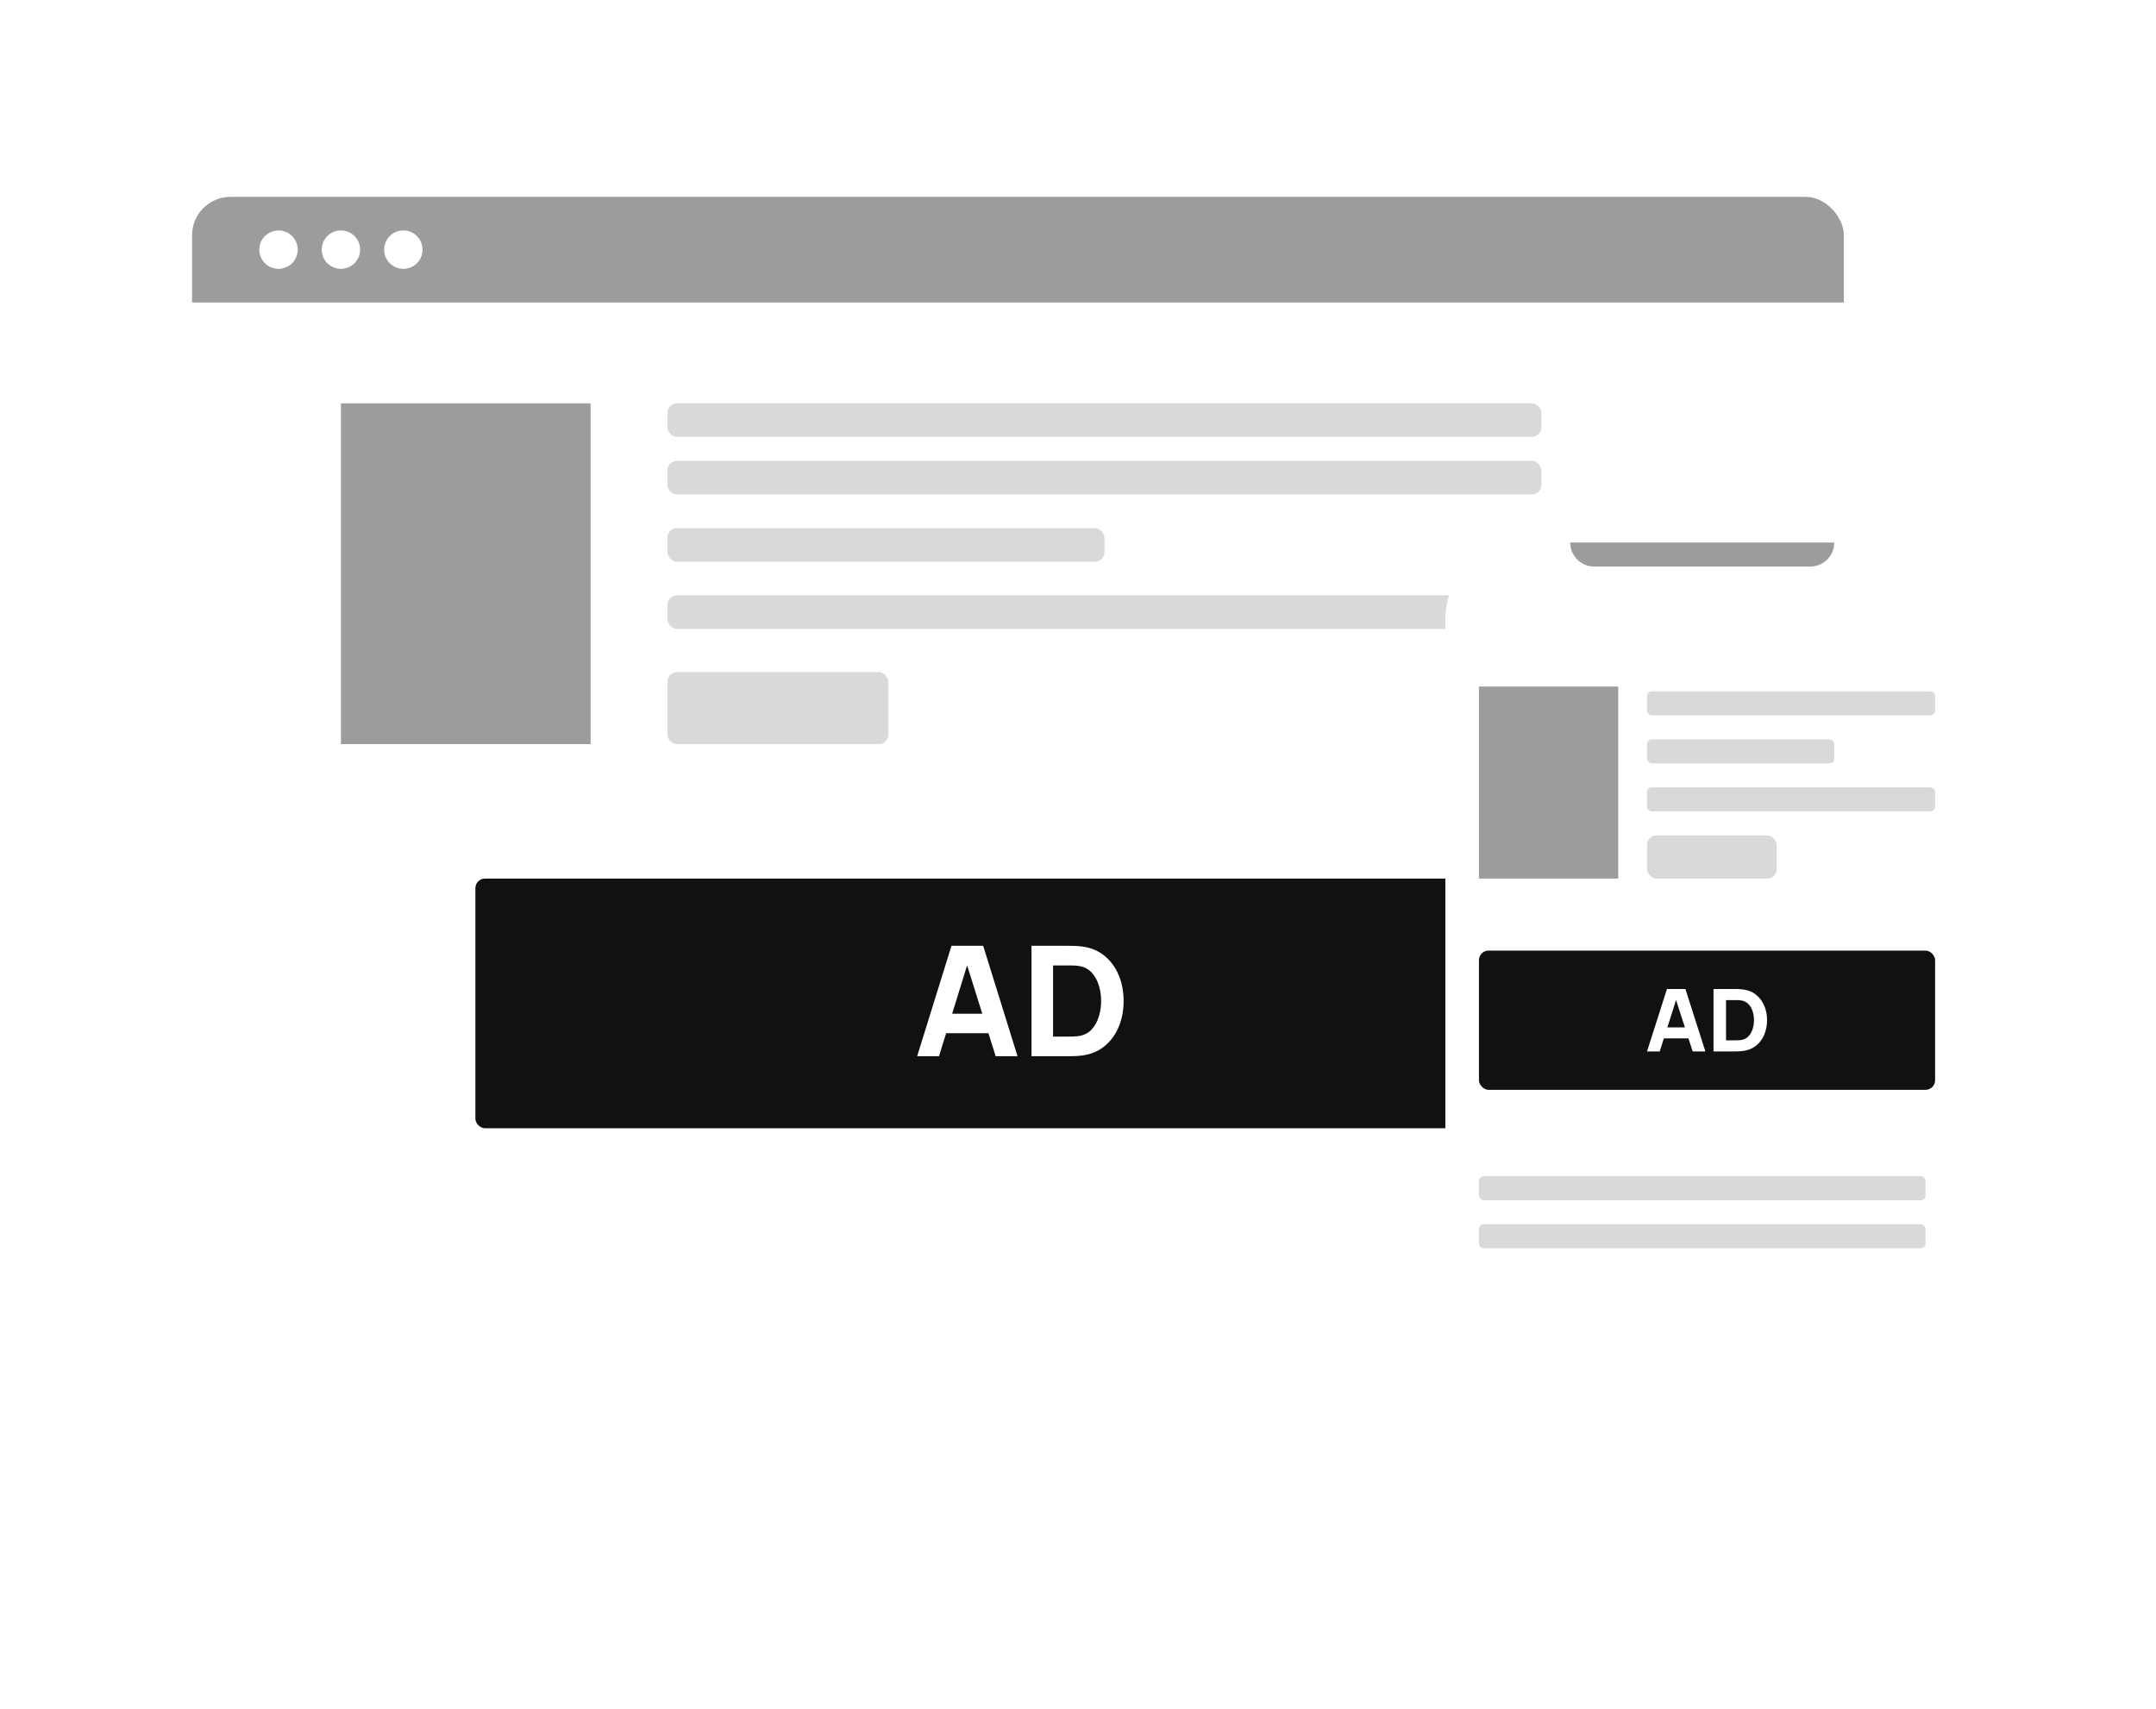 <svg width="449" height="356" viewBox="0 0 449 356" fill="none" xmlns="http://www.w3.org/2000/svg">
<g filter="url(#filter0_dd_134_11)">
<g clip-path="url(#clip0_134_11)">
<rect x="40" y="28" width="344" height="220" rx="8" fill="white"/>
<path d="M40 36C40 31.582 43.582 28 48 28H376C380.418 28 384 31.582 384 36V50H40V36Z" fill="#9C9C9C"/>
<circle cx="58" cy="39" r="4" fill="white"/>
<circle cx="71" cy="39" r="4" fill="white"/>
<circle cx="84" cy="39" r="4" fill="white"/>
<g opacity="0.25">
<rect x="226.8" y="78.8" width="9.6" height="8.4" fill="white"/>
</g>
<rect x="99" y="170" width="226" height="52" rx="2" fill="#111111"/>
<path d="M191 207L198.152 184H204.752L211.905 207H207.353L200.981 186.715H201.826L195.552 207H191ZM195.291 202.208V198.151H207.646V202.208H195.291Z" fill="white"/>
<path d="M214.818 207V184H222.393C222.578 184 222.957 184.005 223.531 184.016C224.106 184.027 224.658 184.064 225.189 184.128C227.075 184.351 228.674 184.996 229.985 186.06C231.296 187.125 232.293 188.478 232.976 190.117C233.659 191.757 234 193.551 234 195.5C234 197.449 233.659 199.243 232.976 200.883C232.293 202.522 231.296 203.875 229.985 204.94C228.674 206.004 227.075 206.649 225.189 206.872C224.658 206.936 224.106 206.973 223.531 206.984C222.957 206.995 222.578 207 222.393 207H214.818ZM219.305 202.911H222.393C222.686 202.911 223.082 202.906 223.58 202.895C224.079 202.874 224.528 202.826 224.929 202.751C225.948 202.549 226.777 202.081 227.416 201.346C228.067 200.611 228.544 199.727 228.847 198.694C229.161 197.662 229.318 196.597 229.318 195.5C229.318 194.35 229.156 193.259 228.831 192.226C228.516 191.193 228.034 190.32 227.384 189.606C226.734 188.893 225.916 188.44 224.929 188.249C224.528 188.163 224.079 188.116 223.58 188.105C223.082 188.094 222.686 188.089 222.393 188.089H219.305V202.911Z" fill="white"/>
<rect x="139" y="71" width="182" height="7" rx="2" fill="#D9D9D9"/>
<rect x="139" y="83" width="182" height="7" rx="2" fill="#D9D9D9"/>
<rect x="139" y="97" width="91" height="7" rx="2" fill="#D9D9D9"/>
<rect x="139" y="111" width="182" height="7" rx="2" fill="#D9D9D9"/>
<rect x="139" y="127" width="46" height="15" rx="2" fill="#D9D9D9"/>
<rect x="71" y="71" width="52" height="71" fill="#9C9C9C"/>
</g>
</g>
<g filter="url(#filter1_dd_134_11)">
<rect x="301" y="100" width="108" height="204" rx="16" fill="white"/>
<path d="M327 100C327 102.761 329.239 105 332 105H377C379.761 105 382 102.761 382 100V100H327V100Z" fill="#9C9C9C"/>
<rect x="343" y="131" width="60" height="5" rx="1" fill="#D9D9D9"/>
<rect x="343" y="141" width="39" height="5" rx="1" fill="#D9D9D9"/>
<rect x="343" y="151" width="60" height="5" rx="1" fill="#D9D9D9"/>
<rect x="308" y="232" width="93" height="5" rx="1" fill="#D9D9D9"/>
<rect x="308" y="242" width="93" height="5" rx="1" fill="#D9D9D9"/>
<rect x="343" y="161" width="27" height="9" rx="2" fill="#D9D9D9"/>
<rect x="308" y="130" width="29" height="40" fill="#9C9C9C"/>
<rect x="308" y="185" width="95" height="29" rx="2" fill="#111111"/>
<path d="M343 206L347.158 193H350.996L355.154 206H352.508L348.803 194.535H349.294L345.646 206H343ZM345.495 203.292V200.999H352.678V203.292H345.495Z" fill="white"/>
<path d="M356.848 206V193H361.252C361.359 193 361.58 193.003 361.914 193.009C362.248 193.015 362.569 193.036 362.878 193.072C363.974 193.199 364.903 193.563 365.666 194.165C366.428 194.766 367.008 195.531 367.405 196.458C367.802 197.384 368 198.399 368 199.5C368 200.601 367.802 201.616 367.405 202.542C367.008 203.469 366.428 204.234 365.666 204.835C364.903 205.437 363.974 205.801 362.878 205.928C362.569 205.964 362.248 205.985 361.914 205.991C361.58 205.997 361.359 206 361.252 206H356.848ZM359.456 203.689H361.252C361.422 203.689 361.652 203.686 361.942 203.68C362.232 203.668 362.493 203.641 362.726 203.599C363.319 203.484 363.801 203.219 364.172 202.804C364.55 202.389 364.828 201.889 365.004 201.306C365.187 200.722 365.278 200.12 365.278 199.5C365.278 198.85 365.184 198.233 364.995 197.649C364.812 197.066 364.531 196.572 364.153 196.169C363.775 195.766 363.3 195.51 362.726 195.401C362.493 195.353 362.232 195.326 361.942 195.32C361.652 195.314 361.422 195.311 361.252 195.311H359.456V203.689Z" fill="white"/>
</g>
<defs>
<filter id="filter0_dd_134_11" x="0" y="0" width="424" height="300" filterUnits="userSpaceOnUse" color-interpolation-filters="sRGB">
<feFlood flood-opacity="0" result="BackgroundImageFix"/>
<feColorMatrix in="SourceAlpha" type="matrix" values="0 0 0 0 0 0 0 0 0 0 0 0 0 0 0 0 0 0 127 0" result="hardAlpha"/>
<feOffset dy="1"/>
<feGaussianBlur stdDeviation="1"/>
<feComposite in2="hardAlpha" operator="out"/>
<feColorMatrix type="matrix" values="0 0 0 0 0 0 0 0 0 0 0 0 0 0 0 0 0 0 0.04 0"/>
<feBlend mode="normal" in2="BackgroundImageFix" result="effect1_dropShadow_134_11"/>
<feColorMatrix in="SourceAlpha" type="matrix" values="0 0 0 0 0 0 0 0 0 0 0 0 0 0 0 0 0 0 127 0" result="hardAlpha"/>
<feOffset dy="12"/>
<feGaussianBlur stdDeviation="20"/>
<feComposite in2="hardAlpha" operator="out"/>
<feColorMatrix type="matrix" values="0 0 0 0 0 0 0 0 0 0 0 0 0 0 0 0 0 0 0.11 0"/>
<feBlend mode="normal" in2="effect1_dropShadow_134_11" result="effect2_dropShadow_134_11"/>
<feBlend mode="normal" in="SourceGraphic" in2="effect2_dropShadow_134_11" result="shape"/>
</filter>
<filter id="filter1_dd_134_11" x="261" y="72" width="188" height="284" filterUnits="userSpaceOnUse" color-interpolation-filters="sRGB">
<feFlood flood-opacity="0" result="BackgroundImageFix"/>
<feColorMatrix in="SourceAlpha" type="matrix" values="0 0 0 0 0 0 0 0 0 0 0 0 0 0 0 0 0 0 127 0" result="hardAlpha"/>
<feOffset dy="1"/>
<feGaussianBlur stdDeviation="1"/>
<feComposite in2="hardAlpha" operator="out"/>
<feColorMatrix type="matrix" values="0 0 0 0 0 0 0 0 0 0 0 0 0 0 0 0 0 0 0.04 0"/>
<feBlend mode="normal" in2="BackgroundImageFix" result="effect1_dropShadow_134_11"/>
<feColorMatrix in="SourceAlpha" type="matrix" values="0 0 0 0 0 0 0 0 0 0 0 0 0 0 0 0 0 0 127 0" result="hardAlpha"/>
<feOffset dy="12"/>
<feGaussianBlur stdDeviation="20"/>
<feComposite in2="hardAlpha" operator="out"/>
<feColorMatrix type="matrix" values="0 0 0 0 0 0 0 0 0 0 0 0 0 0 0 0 0 0 0.11 0"/>
<feBlend mode="normal" in2="effect1_dropShadow_134_11" result="effect2_dropShadow_134_11"/>
<feBlend mode="normal" in="SourceGraphic" in2="effect2_dropShadow_134_11" result="shape"/>
</filter>
<clipPath id="clip0_134_11">
<rect x="40" y="28" width="344" height="220" rx="8" fill="white"/>
</clipPath>
</defs>
</svg>
